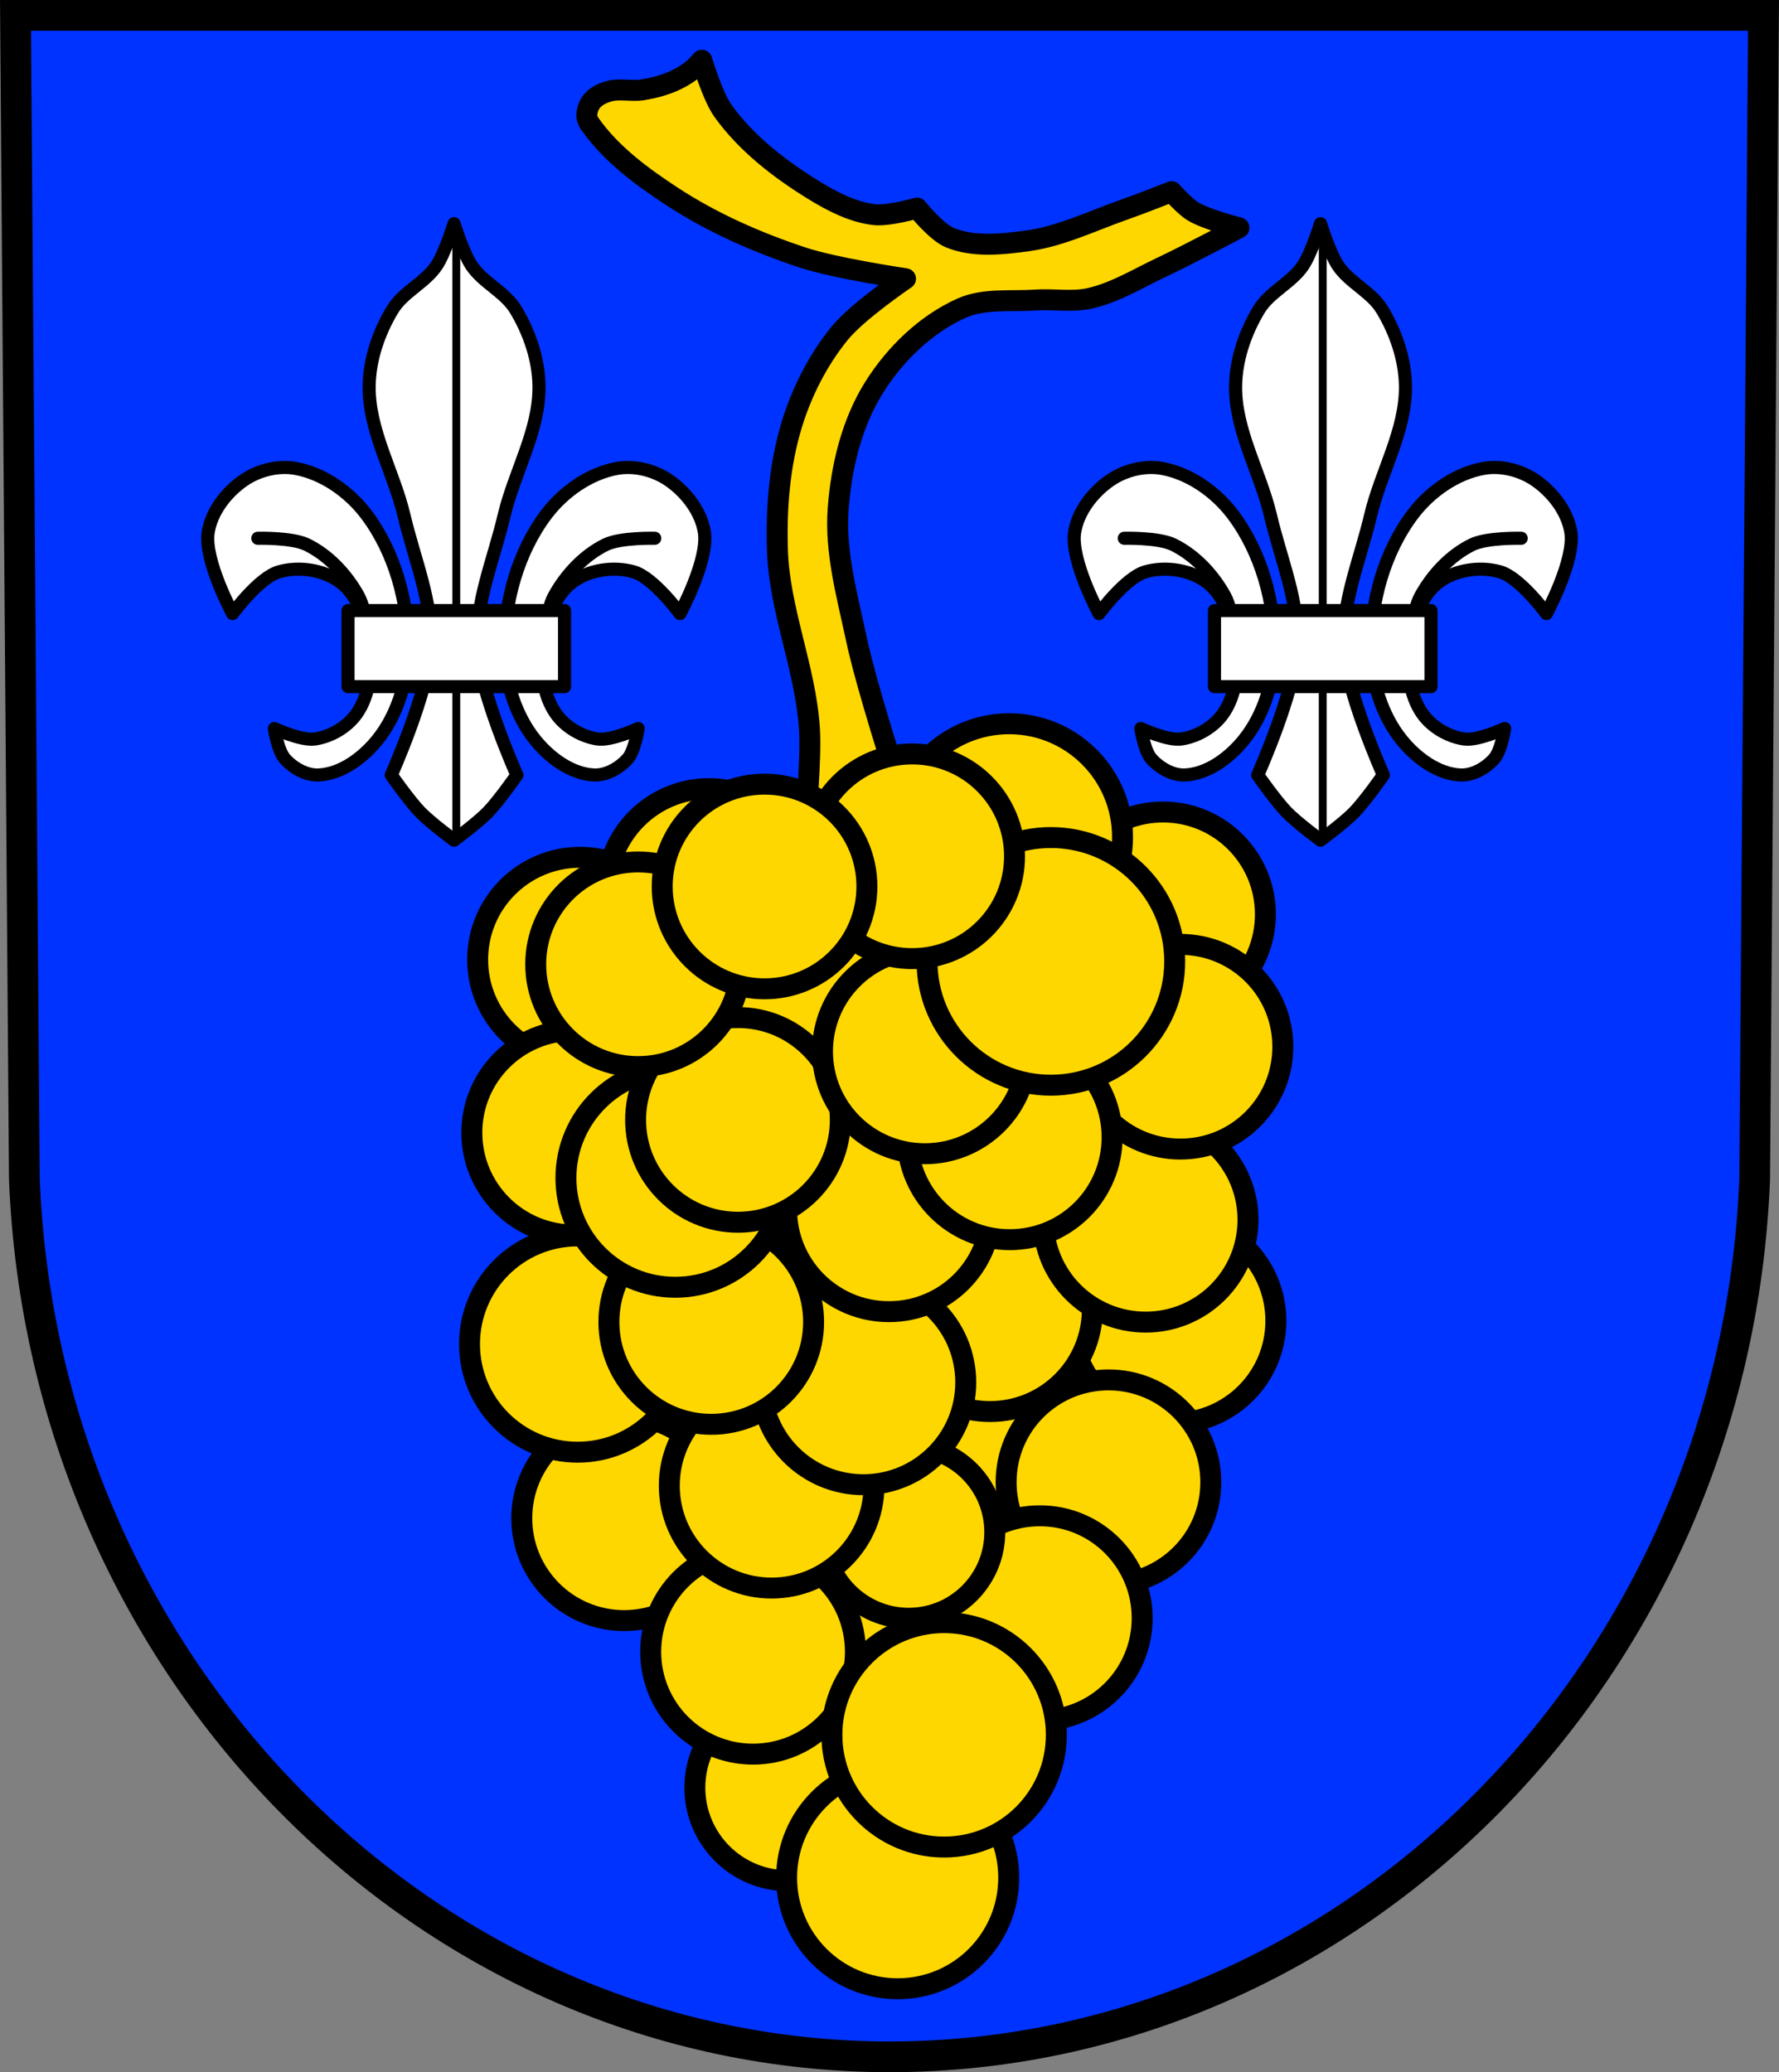 <?xml version="1.0" encoding="UTF-8" standalone="no"?>
<!-- Created with Inkscape (http://www.inkscape.org/) -->

<svg
   xmlns:dc="http://purl.org/dc/elements/1.1/"
   xmlns:cc="http://creativecommons.org/ns#"
   xmlns:rdf="http://www.w3.org/1999/02/22-rdf-syntax-ns#"
   xmlns:svg="http://www.w3.org/2000/svg"
   xmlns="http://www.w3.org/2000/svg"
   xmlns:sodipodi="http://sodipodi.sourceforge.net/DTD/sodipodi-0.dtd"
   xmlns:inkscape="http://www.inkscape.org/namespaces/inkscape"
   width="179.706mm"
   height="209.344mm"
   viewBox="0 0 179.706 209.344"
   version="1.1"
   id="svg2071"
   inkscape:version="0.92.4 (5da689c313, 2019-01-14)"
   sodipodi:docname="DEU Wallhausen COA.svg">
  <rect x="0" y="0" width="179.706" height="209.344" fill="#808080" stroke="none"/>
  <defs
     id="defs2065" />
  <sodipodi:namedview
     id="base"
     pagecolor="#ffffff"
     bordercolor="#666666"
     borderopacity="1.0"
     inkscape:pageopacity="0.0"
     inkscape:pageshadow="2"
     inkscape:zoom="0.69260144"
     inkscape:cx="339.60186"
     inkscape:cy="395.60992"
     inkscape:document-units="mm"
     inkscape:current-layer="layer1"
     showgrid="false"
     inkscape:window-width="1366"
     inkscape:window-height="745"
     inkscape:window-x="-8"
     inkscape:window-y="-8"
     inkscape:window-maximized="1"
     fit-margin-top="0"
     fit-margin-left="0"
     fit-margin-right="0"
     fit-margin-bottom="0"
     inkscape:snap-midpoints="true"
     inkscape:snap-smooth-nodes="true"
     inkscape:snap-nodes="false" />
  <g
     inkscape:label="Ebene 1"
     inkscape:groupmode="layer"
     id="layer1"
     transform="translate(-5.076,-5.413)">
    <path
       style="fill:#0033ff;fill-opacity:1;fill-rule:evenodd;stroke:none;stroke-width:3.104;stroke-opacity:1"
       inkscape:connector-curvature="0"
       d="M 183.218,6.965 182.323,124.546 c -1.954,49.459 -40.567,88.631 -87.393,88.658 C 48.145,213.144 9.518,173.958 7.536,124.546 L 6.641,6.965 H 94.927 Z"
       id="path10563-0-6-7-3-1"
       sodipodi:nodetypes="ccccccc" />
    <path
       style="fill:#ffd700;stroke:#000000;stroke-width:0.265px;stroke-linecap:butt;stroke-linejoin:miter;stroke-opacity:1;fill-opacity:1"
       d="m 80.655,91.683 -12.803,9.912 c 0,0 -4.13,-18.585 -0.826,7.021 3.304,25.606 4.13,27.258 4.13,28.91 0,1.652 4.956,25.606 4.956,25.606 l 4.956,11.564 c 0,0 7.021,10.738 7.434,12.39 0.413,1.652 2.891,8.26 2.891,8.26 0,0 5.782,-6.608 6.608,-8.26 0.826,-1.652 15.281,-18.998 15.281,-18.998 0,0 0,-8.673 2.478,-14.868 2.478,-6.195 3.717,-11.564 4.13,-13.216 0.413,-1.652 -3.717,-19.824 -3.717,-19.824 l -6.608,-14.042 -8.673,-8.673 c 0,0 3.717,-1.239 -5.782,-2.891 C 85.611,92.922 80.655,91.683 80.655,91.683 Z"
       id="path3380"
       inkscape:connector-curvature="0" />
    <path
       style="fill:none;fill-rule:evenodd;stroke:#000000;stroke-width:3.104;stroke-opacity:1"
       inkscape:connector-curvature="0"
       d="M 183.218,6.965 182.323,124.546 c -1.954,49.459 -40.567,88.631 -87.393,88.658 C 48.145,213.144 9.518,173.958 7.536,124.546 L 6.641,6.965 H 94.927 Z"
       id="path10563-0-6-7-3"
       sodipodi:nodetypes="ccccccc" />
    <g
       id="g2934"
       transform="translate(187.585)">
      <g
         id="g2880">
        <path
           style="fill:#ffffff;stroke:#000000;stroke-width:5;stroke-linecap:round;stroke-linejoin:round;stroke-miterlimit:4;stroke-dasharray:none;stroke-opacity:1"
           d="m -534.781,85.273 c 0,0 -3.445,11.173 -6.652,15.963 -4.42,6.6 -12.752,10.046 -16.85,16.852 -5.185,8.612 -8.684,18.772 -8.869,28.822 -0.315,17.136 9.375,32.982 13.303,49.664 3.907,16.591 11.042,33.085 10.199,50.109 -0.842,16.997 -15.076,48.777 -15.076,48.777 0,0 6.902,9.886 11.086,14.189 3.879,3.989 12.859,10.643 12.859,10.643 0,0 8.981,-6.653 12.859,-10.643 4.184,-4.304 11.086,-14.189 11.086,-14.189 0,0 -14.234,-31.78 -15.076,-48.777 -0.843,-17.024 6.292,-33.518 10.199,-50.109 3.928,-16.682 13.618,-32.529 13.303,-49.664 -0.185,-10.051 -3.684,-20.21 -8.869,-28.822 -4.097,-6.805 -12.43,-10.251 -16.85,-16.852 -3.208,-4.79 -6.652,-15.963 -6.652,-15.963 z"
           transform="matrix(0.265,0,0,0.265,5.076,5.413)"
           id="path2802"
           inkscape:connector-curvature="0" />
        <path
           style="fill:#ffffff;stroke:#000000;stroke-width:0.794;stroke-linecap:round;stroke-linejoin:miter;stroke-miterlimit:4;stroke-dasharray:none;stroke-opacity:1"
           d="m -136.418,27.975 v 62.182"
           id="path2820"
           inkscape:connector-curvature="0" />
        <path
           style="fill:#ffffff;stroke:#000000;stroke-width:1.323;stroke-linecap:round;stroke-linejoin:round;stroke-miterlimit:4;stroke-dasharray:none;stroke-opacity:1"
           d="m -159.015,67.396 c 0,0 -2.908,-5.389 -2.464,-8.213 0.332,-2.111 1.868,-4.081 3.637,-5.28 1.461,-0.99 3.425,-1.481 5.162,-1.173 2.797,0.495 5.44,2.364 7.155,4.628 2.882,3.805 4.297,8.909 4.23,13.682 -0.045,3.218 -1.083,6.641 -3.11,9.141 -1.448,1.786 -3.632,3.423 -5.929,3.523 -1.258,0.054 -2.565,-0.702 -3.402,-1.643 -0.715,-0.804 -1.056,-3.05 -1.056,-3.05 0,0 2.709,1.265 4.106,1.056 1.632,-0.244 3.283,-1.225 4.224,-2.581 1.294,-1.865 1.547,-4.432 1.291,-6.688 -0.268,-2.359 -1.015,-5.048 -2.884,-6.512 -1.672,-1.309 -4.233,-1.692 -6.274,-1.107 -2.02,0.579 -4.686,4.217 -4.686,4.217 z"
           id="path2824"
           inkscape:connector-curvature="0"
           sodipodi:nodetypes="caaaaaaaacaaaaac" />
        <path
           style="fill:none;stroke:#000000;stroke-width:1.323;stroke-linecap:round;stroke-linejoin:round;stroke-miterlimit:4;stroke-dasharray:none;stroke-opacity:1"
           d="m -145.171,70.798 c 0,0 -0.28,-3.61 -1.123,-5.152 -1.176,-2.153 -3.004,-4.121 -5.205,-5.205 -1.498,-0.738 -4.968,-0.651 -4.968,-0.651"
           id="path2835"
           inkscape:connector-curvature="0"
           sodipodi:nodetypes="caac" />
        <path
           style="fill:#ffffff;stroke:#000000;stroke-width:1.323;stroke-linecap:round;stroke-linejoin:round;stroke-miterlimit:4;stroke-dasharray:none;stroke-opacity:1"
           d="m -113.82,67.396 c 0,0 2.908,-5.389 2.464,-8.213 -0.332,-2.111 -1.868,-4.081 -3.637,-5.28 -1.461,-0.99 -3.425,-1.481 -5.162,-1.173 -2.797,0.495 -5.44,2.364 -7.155,4.628 -2.882,3.805 -4.297,8.909 -4.23,13.682 0.045,3.218 1.083,6.641 3.11,9.141 1.448,1.786 3.632,3.423 5.929,3.523 1.258,0.054 2.565,-0.702 3.402,-1.643 0.715,-0.804 1.056,-3.05 1.056,-3.05 0,0 -2.709,1.265 -4.106,1.056 -1.632,-0.244 -3.283,-1.225 -4.224,-2.581 -1.294,-1.865 -1.547,-4.432 -1.291,-6.688 0.268,-2.359 1.015,-5.048 2.884,-6.512 1.672,-1.309 4.233,-1.692 6.274,-1.107 2.02,0.579 4.686,4.217 4.686,4.217 z"
           id="path2824-3"
           inkscape:connector-curvature="0"
           sodipodi:nodetypes="caaaaaaaacaaaaac" />
        <path
           style="fill:none;stroke:#000000;stroke-width:1.323;stroke-linecap:round;stroke-linejoin:round;stroke-miterlimit:4;stroke-dasharray:none;stroke-opacity:1"
           d="m -127.665,70.798 c 0,0 0.28,-3.61 1.123,-5.152 1.176,-2.153 3.004,-4.121 5.205,-5.205 1.498,-0.738 4.968,-0.651 4.968,-0.651"
           id="path2835-7"
           inkscape:connector-curvature="0"
           sodipodi:nodetypes="caac" />
        <rect
           style="fill:#ffffff;fill-opacity:1;stroke:#000000;stroke-width:1.323;stroke-linecap:round;stroke-linejoin:round;stroke-miterlimit:4;stroke-dasharray:none;stroke-opacity:1"
           id="rect2871"
           width="21.871"
           height="7.685"
           x="-147.353"
           y="67.095" />
      </g>
      <g
         id="g2880-5"
         transform="translate(87.525)">
        <path
           style="fill:#ffffff;stroke:#000000;stroke-width:5;stroke-linecap:round;stroke-linejoin:round;stroke-miterlimit:4;stroke-dasharray:none;stroke-opacity:1"
           d="m -534.781,85.273 c 0,0 -3.445,11.173 -6.652,15.963 -4.42,6.6 -12.752,10.046 -16.85,16.852 -5.185,8.612 -8.684,18.772 -8.869,28.822 -0.315,17.136 9.375,32.982 13.303,49.664 3.907,16.591 11.042,33.085 10.199,50.109 -0.842,16.997 -15.076,48.777 -15.076,48.777 0,0 6.902,9.886 11.086,14.189 3.879,3.989 12.859,10.643 12.859,10.643 0,0 8.981,-6.653 12.859,-10.643 4.184,-4.304 11.086,-14.189 11.086,-14.189 0,0 -14.234,-31.78 -15.076,-48.777 -0.843,-17.024 6.292,-33.518 10.199,-50.109 3.928,-16.682 13.618,-32.529 13.303,-49.664 -0.185,-10.051 -3.684,-20.21 -8.869,-28.822 -4.097,-6.805 -12.43,-10.251 -16.85,-16.852 -3.208,-4.79 -6.652,-15.963 -6.652,-15.963 z"
           transform="matrix(0.265,0,0,0.265,5.076,5.413)"
           id="path2802-2"
           inkscape:connector-curvature="0" />
        <path
           style="fill:#ffffff;stroke:#000000;stroke-width:0.794;stroke-linecap:round;stroke-linejoin:miter;stroke-miterlimit:4;stroke-dasharray:none;stroke-opacity:1"
           d="m -136.418,27.975 v 62.182"
           id="path2820-8"
           inkscape:connector-curvature="0" />
        <path
           style="fill:#ffffff;stroke:#000000;stroke-width:1.323;stroke-linecap:round;stroke-linejoin:round;stroke-miterlimit:4;stroke-dasharray:none;stroke-opacity:1"
           d="m -159.015,67.396 c 0,0 -2.908,-5.389 -2.464,-8.213 0.332,-2.111 1.868,-4.081 3.637,-5.28 1.461,-0.99 3.425,-1.481 5.162,-1.173 2.797,0.495 5.44,2.364 7.155,4.628 2.882,3.805 4.297,8.909 4.23,13.682 -0.045,3.218 -1.083,6.641 -3.11,9.141 -1.448,1.786 -3.632,3.423 -5.929,3.523 -1.258,0.054 -2.565,-0.702 -3.402,-1.643 -0.715,-0.804 -1.056,-3.05 -1.056,-3.05 0,0 2.709,1.265 4.106,1.056 1.632,-0.244 3.283,-1.225 4.224,-2.581 1.294,-1.865 1.547,-4.432 1.291,-6.688 -0.268,-2.359 -1.015,-5.048 -2.884,-6.512 -1.672,-1.309 -4.233,-1.692 -6.274,-1.107 -2.02,0.579 -4.686,4.217 -4.686,4.217 z"
           id="path2824-2"
           inkscape:connector-curvature="0"
           sodipodi:nodetypes="caaaaaaaacaaaaac" />
        <path
           style="fill:none;stroke:#000000;stroke-width:1.323;stroke-linecap:round;stroke-linejoin:round;stroke-miterlimit:4;stroke-dasharray:none;stroke-opacity:1"
           d="m -145.171,70.798 c 0,0 -0.28,-3.61 -1.123,-5.152 -1.176,-2.153 -3.004,-4.121 -5.205,-5.205 -1.498,-0.738 -4.968,-0.651 -4.968,-0.651"
           id="path2835-5"
           inkscape:connector-curvature="0"
           sodipodi:nodetypes="caac" />
        <path
           style="fill:#ffffff;stroke:#000000;stroke-width:1.323;stroke-linecap:round;stroke-linejoin:round;stroke-miterlimit:4;stroke-dasharray:none;stroke-opacity:1"
           d="m -113.82,67.396 c 0,0 2.908,-5.389 2.464,-8.213 -0.332,-2.111 -1.868,-4.081 -3.637,-5.28 -1.461,-0.99 -3.425,-1.481 -5.162,-1.173 -2.797,0.495 -5.44,2.364 -7.155,4.628 -2.882,3.805 -4.297,8.909 -4.23,13.682 0.045,3.218 1.083,6.641 3.11,9.141 1.448,1.786 3.632,3.423 5.929,3.523 1.258,0.054 2.565,-0.702 3.402,-1.643 0.715,-0.804 1.056,-3.05 1.056,-3.05 0,0 -2.709,1.265 -4.106,1.056 -1.632,-0.244 -3.283,-1.225 -4.224,-2.581 -1.294,-1.865 -1.547,-4.432 -1.291,-6.688 0.268,-2.359 1.015,-5.048 2.884,-6.512 1.672,-1.309 4.233,-1.692 6.274,-1.107 2.02,0.579 4.686,4.217 4.686,4.217 z"
           id="path2824-3-3"
           inkscape:connector-curvature="0"
           sodipodi:nodetypes="caaaaaaaacaaaaac" />
        <path
           style="fill:none;stroke:#000000;stroke-width:1.323;stroke-linecap:round;stroke-linejoin:round;stroke-miterlimit:4;stroke-dasharray:none;stroke-opacity:1"
           d="m -127.665,70.798 c 0,0 0.28,-3.61 1.123,-5.152 1.176,-2.153 3.004,-4.121 5.205,-5.205 1.498,-0.738 4.968,-0.651 4.968,-0.651"
           id="path2835-7-6"
           inkscape:connector-curvature="0"
           sodipodi:nodetypes="caac" />
        <rect
           style="fill:#ffffff;fill-opacity:1;stroke:#000000;stroke-width:1.323;stroke-linecap:round;stroke-linejoin:round;stroke-miterlimit:4;stroke-dasharray:none;stroke-opacity:1"
           id="rect2871-5"
           width="21.871"
           height="7.685"
           x="-147.353"
           y="67.095" />
      </g>
    </g>
    <g
       transform="translate(188.702,-3.2e-6)"
       id="g3190-2">
      <path
         sodipodi:nodetypes="caaaacaaaaaaaaacaaacaaacacaaaaaaaccc"
         inkscape:connector-curvature="0"
         id="path2936-9"
         d="m -102.276,88.489 c 0,0 0.624,-6.368 0.41,-9.546 -0.41,-6.081 -3.044,-11.905 -3.23,-17.997 -0.131,-4.286 0.222,-8.681 1.493,-12.776 1.016,-3.273 2.636,-6.433 4.797,-9.092 1.815,-2.234 6.651,-5.509 6.651,-5.509 0,0 -7.077,-1.035 -10.453,-2.157 -4.579,-1.521 -9.072,-3.496 -13.108,-6.139 -3.082,-2.018 -6.171,-4.292 -8.296,-7.301 -0.172,-0.243 -0.323,-0.532 -0.332,-0.83 -0.015,-0.524 0.169,-1.084 0.498,-1.493 0.404,-0.503 1.042,-0.809 1.659,-0.996 1.113,-0.337 2.336,0.018 3.484,-0.166 1.02,-0.164 2.035,-0.428 2.987,-0.83 0.708,-0.299 1.383,-0.692 1.991,-1.161 0.372,-0.287 0.996,-0.996 0.996,-0.996 0,0 1.069,3.636 2.157,5.144 2.363,3.274 5.687,5.849 9.126,7.964 1.881,1.157 3.946,2.233 6.139,2.489 1.445,0.169 4.314,-0.664 4.314,-0.664 0,0 1.941,2.424 3.318,2.987 2.409,0.984 5.22,0.681 7.798,0.332 3.397,-0.46 6.554,-2.019 9.789,-3.153 1.619,-0.567 4.812,-1.825 4.812,-1.825 0,0 1.32,1.484 2.157,1.991 1.407,0.851 4.646,1.659 4.646,1.659 0,0 -5.157,2.739 -7.798,3.982 -2.398,1.129 -4.713,2.577 -7.301,3.153 -1.782,0.397 -3.654,0.037 -5.475,0.166 -2.498,0.176 -5.183,-0.199 -7.467,0.83 -3.606,1.624 -6.687,4.618 -8.794,7.964 -2.275,3.613 -3.329,8.021 -3.65,12.278 -0.332,4.399 0.909,8.793 1.825,13.108 1.039,4.897 4.148,14.435 4.148,14.435 l -4.48,5.973 z"
         style="fill:#ffd700;fill-opacity:1;stroke:#000000;stroke-width:2.117;stroke-linecap:round;stroke-linejoin:round;stroke-miterlimit:4;stroke-dasharray:none;stroke-opacity:1" />
      <circle
         r="10.339"
         cy="95.423"
         cx="-112"
         id="path2938-91"
         style="fill:#ffd700;fill-opacity:1;stroke:#000000;stroke-width:2.117;stroke-linecap:round;stroke-linejoin:round;stroke-miterlimit:4;stroke-dasharray:none;stroke-opacity:1" />
      <circle
         r="10.339"
         cy="102.359"
         cx="-125.037"
         id="path2938-7-5"
         style="fill:#ffd700;fill-opacity:1;stroke:#000000;stroke-width:2.117;stroke-linecap:round;stroke-linejoin:round;stroke-miterlimit:4;stroke-dasharray:none;stroke-opacity:1" />
      <circle
         r="10.339"
         cy="97.783"
         cx="-66.14"
         id="path2938-2-7"
         style="fill:#ffd700;fill-opacity:1;stroke:#000000;stroke-width:2.117;stroke-linecap:round;stroke-linejoin:round;stroke-miterlimit:4;stroke-dasharray:none;stroke-opacity:1" />
      <circle
         r="11.453"
         cy="89.981"
         cx="-81.686"
         id="path2938-75-0"
         style="fill:#ffd700;fill-opacity:1;stroke:#000000;stroke-width:2.117;stroke-linecap:round;stroke-linejoin:round;stroke-miterlimit:4;stroke-dasharray:none;stroke-opacity:1" />
      <circle
         r="10.339"
         cy="138.847"
         cx="-65.084"
         id="path2938-5-4"
         style="fill:#ffd700;fill-opacity:1;stroke:#000000;stroke-width:2.117;stroke-linecap:round;stroke-linejoin:round;stroke-miterlimit:4;stroke-dasharray:none;stroke-opacity:1" />
      <circle
         r="10.339"
         cy="155.155"
         cx="-71.654"
         id="path2938-55-2"
         style="fill:#ffd700;fill-opacity:1;stroke:#000000;stroke-width:2.117;stroke-linecap:round;stroke-linejoin:round;stroke-miterlimit:4;stroke-dasharray:none;stroke-opacity:1" />
      <circle
         r="9.4"
         cy="186.012"
         cx="-104.036"
         id="path2938-0-3"
         style="fill:#ffd700;fill-opacity:1;stroke:#000000;stroke-width:2.117;stroke-linecap:round;stroke-linejoin:round;stroke-miterlimit:4;stroke-dasharray:none;stroke-opacity:1" />
      <circle
         r="10.339"
         cy="168.883"
         cx="-78.588"
         id="path2938-9-9"
         style="fill:#ffd700;fill-opacity:1;stroke:#000000;stroke-width:2.117;stroke-linecap:round;stroke-linejoin:round;stroke-miterlimit:4;stroke-dasharray:none;stroke-opacity:1" />
      <circle
         r="10.339"
         cy="158.792"
         cx="-120.579"
         id="path2938-04-2"
         style="fill:#ffd700;fill-opacity:1;stroke:#000000;stroke-width:2.117;stroke-linecap:round;stroke-linejoin:round;stroke-miterlimit:4;stroke-dasharray:none;stroke-opacity:1" />
      <circle
         r="10.339"
         cy="172.285"
         cx="-107.556"
         id="path2938-78-6"
         style="fill:#ffd700;fill-opacity:1;stroke:#000000;stroke-width:2.117;stroke-linecap:round;stroke-linejoin:round;stroke-miterlimit:4;stroke-dasharray:none;stroke-opacity:1" />
      <circle
         r="11.218"
         cy="195.105"
         cx="-92.949"
         id="path2938-50-4"
         style="fill:#ffd700;fill-opacity:1;stroke:#000000;stroke-width:2.117;stroke-linecap:round;stroke-linejoin:round;stroke-miterlimit:4;stroke-dasharray:none;stroke-opacity:1" />
      <circle
         r="11.336"
         cy="180.674"
         cx="-88.256"
         id="path2938-70-4"
         style="fill:#ffd700;fill-opacity:1;stroke:#000000;stroke-width:2.117;stroke-linecap:round;stroke-linejoin:round;stroke-miterlimit:4;stroke-dasharray:none;stroke-opacity:1" />
      <circle
         r="8.696"
         cy="160.2"
         cx="-91.834"
         id="path2938-4-0"
         style="fill:#ffd700;fill-opacity:1;stroke:#000000;stroke-width:2.117;stroke-linecap:round;stroke-linejoin:round;stroke-miterlimit:4;stroke-dasharray:none;stroke-opacity:1" />
      <circle
         r="10.339"
         cy="155.507"
         cx="-105.678"
         id="path2938-6-5"
         style="fill:#ffd700;fill-opacity:1;stroke:#000000;stroke-width:2.117;stroke-linecap:round;stroke-linejoin:round;stroke-miterlimit:4;stroke-dasharray:none;stroke-opacity:1" />
      <circle
         r="10.925"
         cy="141.194"
         cx="-125.272"
         id="path2938-74-2"
         style="fill:#ffd700;fill-opacity:1;stroke:#000000;stroke-width:2.117;stroke-linecap:round;stroke-linejoin:round;stroke-miterlimit:4;stroke-dasharray:none;stroke-opacity:1" />
      <circle
         r="10.339"
         cy="137.674"
         cx="-83.621"
         id="path2938-8-5"
         style="fill:#ffd700;fill-opacity:1;stroke:#000000;stroke-width:2.117;stroke-linecap:round;stroke-linejoin:round;stroke-miterlimit:4;stroke-dasharray:none;stroke-opacity:1" />
      <circle
         r="10.339"
         cy="145.065"
         cx="-96.41"
         id="path2938-3-5"
         style="fill:#ffd700;fill-opacity:1;stroke:#000000;stroke-width:2.117;stroke-linecap:round;stroke-linejoin:round;stroke-miterlimit:4;stroke-dasharray:none;stroke-opacity:1" />
      <circle
         r="10.339"
         cy="138.964"
         cx="-111.779"
         id="path2938-95-1"
         style="fill:#ffd700;fill-opacity:1;stroke:#000000;stroke-width:2.117;stroke-linecap:round;stroke-linejoin:round;stroke-miterlimit:4;stroke-dasharray:none;stroke-opacity:1" />
      <circle
         r="10.339"
         cy="128.64"
         cx="-67.9"
         id="path2938-80-5"
         style="fill:#ffd700;fill-opacity:1;stroke:#000000;stroke-width:2.117;stroke-linecap:round;stroke-linejoin:round;stroke-miterlimit:4;stroke-dasharray:none;stroke-opacity:1" />
      <circle
         r="10.339"
         cy="119.84"
         cx="-125.624"
         id="path2938-1-5"
         style="fill:#ffd700;fill-opacity:1;stroke:#000000;stroke-width:2.117;stroke-linecap:round;stroke-linejoin:round;stroke-miterlimit:4;stroke-dasharray:none;stroke-opacity:1" />
      <circle
         r="10.339"
         cy="111.158"
         cx="-64.38"
         id="path2938-33-3"
         style="fill:#ffd700;fill-opacity:1;stroke:#000000;stroke-width:2.117;stroke-linecap:round;stroke-linejoin:round;stroke-miterlimit:4;stroke-dasharray:none;stroke-opacity:1" />
      <circle
         r="11.042"
         cy="124.416"
         cx="-115.416"
         id="path2938-759-3"
         style="fill:#ffd700;fill-opacity:1;stroke:#000000;stroke-width:2.117;stroke-linecap:round;stroke-linejoin:round;stroke-miterlimit:4;stroke-dasharray:none;stroke-opacity:1" />
      <circle
         r="10.339"
         cy="127.584"
         cx="-93.829"
         id="path2938-52-4"
         style="fill:#ffd700;fill-opacity:1;stroke:#000000;stroke-width:2.117;stroke-linecap:round;stroke-linejoin:round;stroke-miterlimit:4;stroke-dasharray:none;stroke-opacity:1" />
      <circle
         r="10.339"
         cy="120.31"
         cx="-81.627"
         id="path2938-96-8"
         style="fill:#ffd700;fill-opacity:1;stroke:#000000;stroke-width:2.117;stroke-linecap:round;stroke-linejoin:round;stroke-miterlimit:4;stroke-dasharray:none;stroke-opacity:1" />
      <circle
         r="10.339"
         cy="118.55"
         cx="-109.081"
         id="path2938-53-6"
         style="fill:#ffd700;fill-opacity:1;stroke:#000000;stroke-width:2.117;stroke-linecap:round;stroke-linejoin:round;stroke-miterlimit:4;stroke-dasharray:none;stroke-opacity:1" />
      <circle
         r="10.339"
         cy="111.628"
         cx="-90.203"
         id="path2938-07-8"
         style="fill:#ffd700;fill-opacity:1;stroke:#000000;stroke-width:2.117;stroke-linecap:round;stroke-linejoin:round;stroke-miterlimit:4;stroke-dasharray:none;stroke-opacity:1" />
      <circle
         r="10.339"
         cy="102.828"
         cx="-119.171"
         id="path2938-66-2"
         style="fill:#ffd700;fill-opacity:1;stroke:#000000;stroke-width:2.117;stroke-linecap:round;stroke-linejoin:round;stroke-miterlimit:4;stroke-dasharray:none;stroke-opacity:1" />
      <circle
         r="12.509"
         cy="102.535"
         cx="-77.473"
         id="path2938-45-1"
         style="fill:#ffd700;fill-opacity:1;stroke:#000000;stroke-width:2.117;stroke-linecap:round;stroke-linejoin:round;stroke-miterlimit:4;stroke-dasharray:none;stroke-opacity:1" />
      <circle
         r="10.339"
         cy="91.917"
         cx="-91.482"
         id="path2938-72-7"
         style="fill:#ffd700;fill-opacity:1;stroke:#000000;stroke-width:2.117;stroke-linecap:round;stroke-linejoin:round;stroke-miterlimit:4;stroke-dasharray:none;stroke-opacity:1" />
      <circle
         r="10.339"
         cy="94.968"
         cx="-106.394"
         id="path2938-11-5"
         style="fill:#ffd700;fill-opacity:1;stroke:#000000;stroke-width:2.117;stroke-linecap:round;stroke-linejoin:round;stroke-miterlimit:4;stroke-dasharray:none;stroke-opacity:1" />
    </g>
  </g>
</svg>
